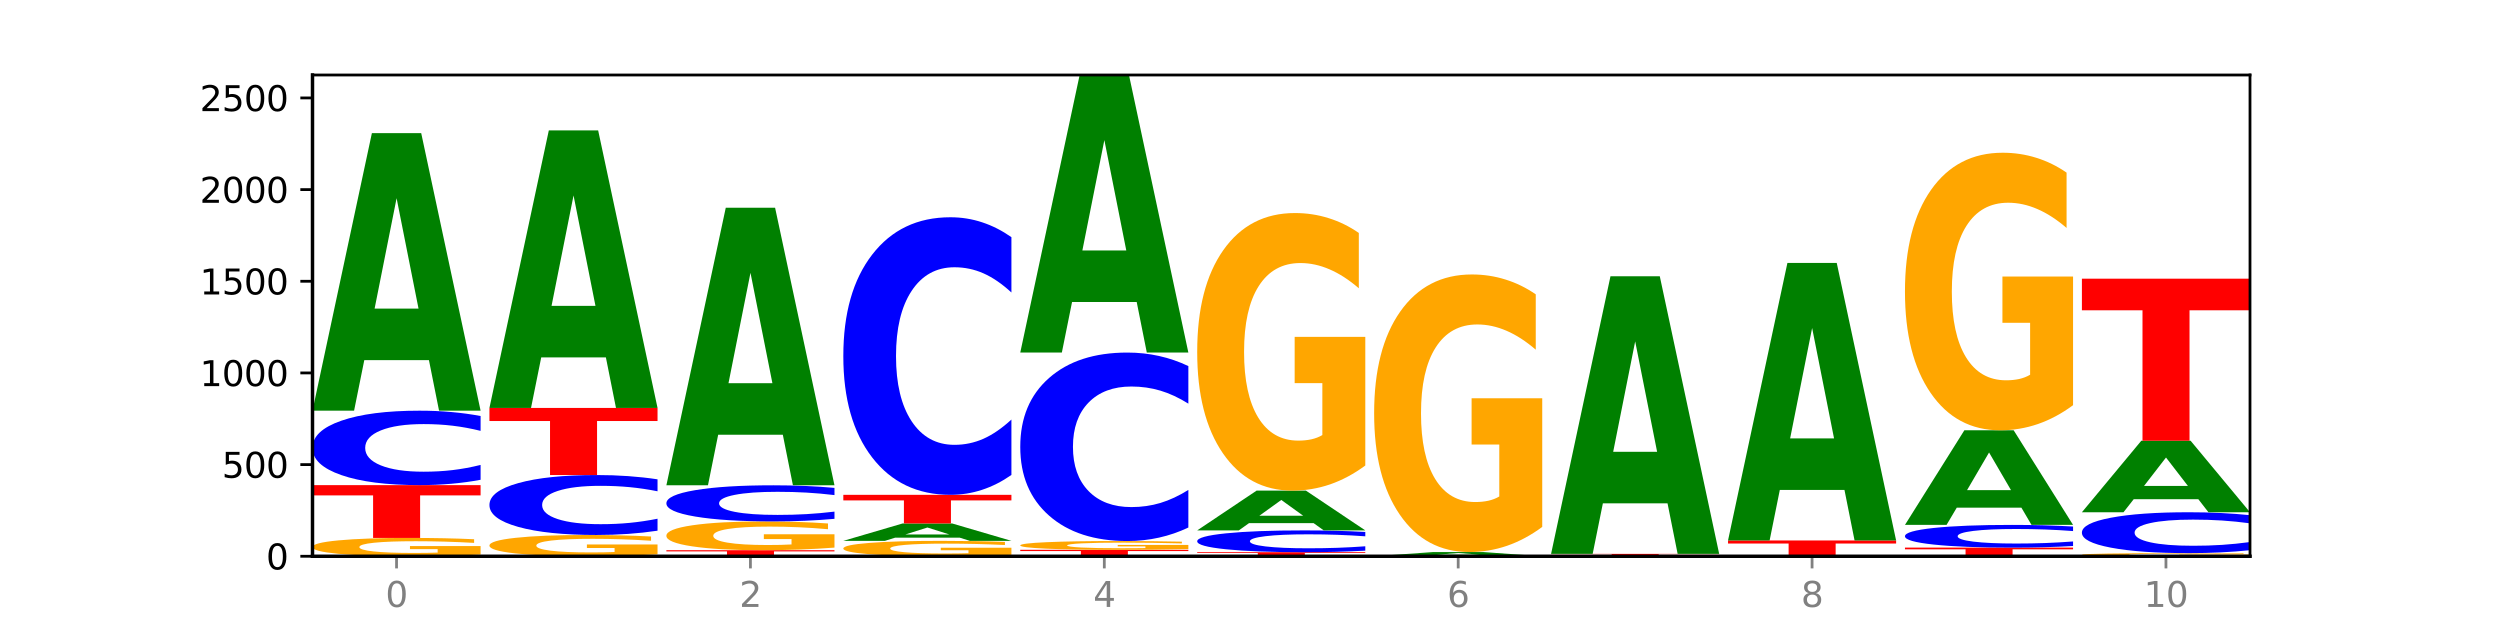 <?xml version="1.0" encoding="utf-8" standalone="no"?>
<!DOCTYPE svg PUBLIC "-//W3C//DTD SVG 1.1//EN"
  "http://www.w3.org/Graphics/SVG/1.1/DTD/svg11.dtd">
<svg xmlns:xlink="http://www.w3.org/1999/xlink" width="720pt" height="180pt" viewBox="0 0 720 180" xmlns="http://www.w3.org/2000/svg" version="1.1">
 <defs>
  <style type="text/css">*{stroke-linejoin: round; stroke-linecap: butt}</style>
 </defs>
 <g id="figure_1">
  <g id="patch_1">
   <path d="M 0 180 
L 720 180 
L 720 0 
L 0 0 
z
" style="fill: #ffffff"/>
  </g>
  <g id="axes_1">
   <g id="patch_2">
    <path d="M 90 160.2 
L 648 160.2 
L 648 21.6 
L 90 21.6 
z
" style="fill: #ffffff"/>
   </g>
   <g id="line2d_1">
    <path d="M 90 160.2 
L 648 160.2 
" clip-path="url(#p561248dfa6)" style="fill: none; stroke: #000000; stroke-width: 0.5; stroke-linecap: square"/>
   </g>
   <g id="patch_3">
    <path d="M 138.411 159.722 
Q 133.529 159.961 128.277 160.081 
Q 123.026 160.2 117.428 160.2 
Q 104.777 160.2 97.389 159.489 
Q 90 158.778 90 157.562 
Q 90 156.331 97.519 155.626 
Q 105.048 154.92 118.144 154.92 
Q 123.189 154.92 127.811 155.016 
Q 132.444 155.111 136.545 155.298 
L 136.545 156.351 
Q 132.313 156.11 128.126 155.991 
Q 123.938 155.871 119.728 155.871 
Q 111.938 155.871 107.717 156.31 
Q 103.497 156.747 103.497 157.562 
Q 103.497 158.369 107.566 158.809 
Q 111.634 159.249 119.12 159.249 
Q 121.16 159.249 122.907 159.224 
Q 124.654 159.198 126.042 159.143 
L 126.042 158.155 
L 118.068 158.155 
L 118.068 157.275 
L 138.411 157.275 
L 138.411 159.722 
z
" clip-path="url(#p561248dfa6)" style="fill: #ffa600"/>
   </g>
   <g id="patch_4">
    <path d="M 90 139.714 
L 138.411 139.714 
L 138.411 142.679 
L 120.994 142.679 
L 120.994 154.92 
L 107.45 154.92 
L 107.45 142.679 
L 90 142.679 
L 90 139.714 
z
" clip-path="url(#p561248dfa6)" style="fill: #ff0000"/>
   </g>
   <g id="patch_5">
    <path d="M 138.411 138.177 
Q 134.361 138.939 129.983 139.324 
Q 125.604 139.714 120.835 139.714 
Q 106.613 139.714 98.306 136.826 
Q 90 133.939 90 129.002 
Q 90 124.047 98.306 121.164 
Q 106.613 118.277 120.835 118.277 
Q 125.604 118.277 129.983 118.666 
Q 134.361 119.052 138.411 119.813 
L 138.411 124.087 
Q 134.325 123.077 130.361 122.608 
Q 126.397 122.138 122.018 122.138 
Q 114.163 122.138 109.662 123.967 
Q 105.173 125.791 105.173 129.002 
Q 105.173 132.199 109.662 134.028 
Q 114.163 135.852 122.018 135.852 
Q 126.397 135.852 130.361 135.383 
Q 134.325 134.909 138.411 133.899 
L 138.411 138.177 
z
" clip-path="url(#p561248dfa6)" style="fill: #0000ff"/>
   </g>
   <g id="patch_6">
    <path d="M 123.534 103.714 
L 104.916 103.714 
L 101.977 118.277 
L 90 118.277 
L 107.104 38.338 
L 121.307 38.338 
L 138.411 118.277 
L 126.444 118.277 
L 123.534 103.714 
z
M 107.886 88.878 
L 120.535 88.878 
L 114.22 57.08 
L 107.886 88.878 
z
" clip-path="url(#p561248dfa6)" style="fill: #008000"/>
   </g>
   <g id="patch_7">
    <path d="M 189.37 159.646 
Q 184.488 159.923 179.236 160.062 
Q 173.985 160.2 168.387 160.2 
Q 155.736 160.2 148.347 159.375 
Q 140.959 158.55 140.959 157.139 
Q 140.959 155.712 148.478 154.894 
Q 156.007 154.075 169.103 154.075 
Q 174.148 154.075 178.77 154.187 
Q 183.403 154.297 187.504 154.514 
L 187.504 155.735 
Q 183.272 155.456 179.084 155.318 
Q 174.896 155.178 170.687 155.178 
Q 162.897 155.178 158.676 155.687 
Q 154.456 156.194 154.456 157.139 
Q 154.456 158.076 158.524 158.587 
Q 162.593 159.097 170.079 159.097 
Q 172.119 159.097 173.866 159.068 
Q 175.613 159.037 177.001 158.974 
L 177.001 157.828 
L 169.027 157.828 
L 169.027 156.807 
L 189.37 156.807 
L 189.37 159.646 
z
" clip-path="url(#p561248dfa6)" style="fill: #ffa600"/>
   </g>
   <g id="patch_8">
    <path d="M 189.37 152.838 
Q 185.32 153.451 180.942 153.761 
Q 176.563 154.075 171.794 154.075 
Q 157.572 154.075 149.265 151.75 
Q 140.959 149.424 140.959 145.448 
Q 140.959 141.457 149.265 139.135 
Q 157.572 136.81 171.794 136.81 
Q 176.563 136.81 180.942 137.123 
Q 185.32 137.434 189.37 138.047 
L 189.37 141.489 
Q 185.284 140.676 181.32 140.298 
Q 177.356 139.92 172.977 139.92 
Q 165.122 139.92 160.621 141.393 
Q 156.132 142.862 156.132 145.448 
Q 156.132 148.023 160.621 149.496 
Q 165.122 150.965 172.977 150.965 
Q 177.356 150.965 181.32 150.587 
Q 185.284 150.206 189.37 149.392 
L 189.37 152.838 
z
" clip-path="url(#p561248dfa6)" style="fill: #0000ff"/>
   </g>
   <g id="patch_9">
    <path d="M 140.959 117.485 
L 189.37 117.485 
L 189.37 121.254 
L 171.953 121.254 
L 171.953 136.81 
L 158.409 136.81 
L 158.409 121.254 
L 140.959 121.254 
L 140.959 117.485 
z
" clip-path="url(#p561248dfa6)" style="fill: #ff0000"/>
   </g>
   <g id="patch_10">
    <path d="M 174.493 102.922 
L 155.875 102.922 
L 152.935 117.485 
L 140.959 117.485 
L 158.063 37.546 
L 172.266 37.546 
L 189.37 117.485 
L 177.403 117.485 
L 174.493 102.922 
z
M 158.845 88.086 
L 171.494 88.086 
L 165.179 56.288 
L 158.845 88.086 
z
" clip-path="url(#p561248dfa6)" style="fill: #008000"/>
   </g>
   <g id="patch_11">
    <path d="M 191.918 158.458 
L 240.329 158.458 
L 240.329 158.797 
L 222.912 158.797 
L 222.912 160.2 
L 209.368 160.2 
L 209.368 158.797 
L 191.918 158.797 
L 191.918 158.458 
z
" clip-path="url(#p561248dfa6)" style="fill: #ff0000"/>
   </g>
   <g id="patch_12">
    <path d="M 240.329 157.708 
Q 235.446 158.083 230.195 158.271 
Q 224.944 158.458 219.346 158.458 
Q 206.695 158.458 199.306 157.341 
Q 191.918 156.225 191.918 154.315 
Q 191.918 152.384 199.437 151.276 
Q 206.966 150.168 220.062 150.168 
Q 225.107 150.168 229.729 150.319 
Q 234.361 150.468 238.463 150.762 
L 238.463 152.415 
Q 234.231 152.036 230.043 151.85 
Q 225.855 151.661 221.646 151.661 
Q 213.856 151.661 209.635 152.35 
Q 205.415 153.036 205.415 154.315 
Q 205.415 155.583 209.483 156.274 
Q 213.552 156.964 221.038 156.964 
Q 223.078 156.964 224.825 156.925 
Q 226.571 156.884 227.96 156.798 
L 227.96 155.247 
L 219.986 155.247 
L 219.986 153.865 
L 240.329 153.865 
L 240.329 157.708 
z
" clip-path="url(#p561248dfa6)" style="fill: #ffa600"/>
   </g>
   <g id="patch_13">
    <path d="M 240.329 149.422 
Q 236.279 149.792 231.9 149.979 
Q 227.522 150.168 222.753 150.168 
Q 208.53 150.168 200.224 148.767 
Q 191.918 147.366 191.918 144.97 
Q 191.918 142.566 200.224 141.167 
Q 208.53 139.766 222.753 139.766 
Q 227.522 139.766 231.9 139.955 
Q 236.279 140.142 240.329 140.512 
L 240.329 142.585 
Q 236.243 142.096 232.279 141.868 
Q 228.314 141.64 223.936 141.64 
Q 216.081 141.64 211.58 142.527 
Q 207.091 143.413 207.091 144.97 
Q 207.091 146.522 211.58 147.409 
Q 216.081 148.294 223.936 148.294 
Q 228.314 148.294 232.279 148.067 
Q 236.243 147.837 240.329 147.347 
L 240.329 149.422 
z
" clip-path="url(#p561248dfa6)" style="fill: #0000ff"/>
   </g>
   <g id="patch_14">
    <path d="M 225.452 125.204 
L 206.834 125.204 
L 203.894 139.766 
L 191.918 139.766 
L 209.021 59.827 
L 223.225 59.827 
L 240.329 139.766 
L 228.362 139.766 
L 225.452 125.204 
z
M 209.803 110.367 
L 222.453 110.367 
L 216.138 78.57 
L 209.803 110.367 
z
" clip-path="url(#p561248dfa6)" style="fill: #008000"/>
   </g>
   <g id="patch_15">
    <path d="M 291.288 159.799 
Q 286.405 159.999 281.154 160.1 
Q 275.903 160.2 270.305 160.2 
Q 257.654 160.2 250.265 159.603 
Q 242.877 159.005 242.877 157.984 
Q 242.877 156.95 250.395 156.358 
Q 257.925 155.765 271.021 155.765 
Q 276.066 155.765 280.688 155.845 
Q 285.32 155.925 289.422 156.083 
L 289.422 156.967 
Q 285.19 156.764 281.002 156.664 
Q 276.814 156.564 272.605 156.564 
Q 264.815 156.564 260.594 156.932 
Q 256.374 157.299 256.374 157.984 
Q 256.374 158.662 260.442 159.032 
Q 264.511 159.401 271.997 159.401 
Q 274.037 159.401 275.784 159.38 
Q 277.53 159.358 278.919 159.312 
L 278.919 158.482 
L 270.945 158.482 
L 270.945 157.743 
L 291.288 157.743 
L 291.288 159.799 
z
" clip-path="url(#p561248dfa6)" style="fill: #ffa600"/>
   </g>
   <g id="patch_16">
    <path d="M 276.411 154.851 
L 257.793 154.851 
L 254.853 155.765 
L 242.877 155.765 
L 259.98 150.749 
L 274.184 150.749 
L 291.288 155.765 
L 279.321 155.765 
L 276.411 154.851 
z
M 260.762 153.92 
L 273.412 153.92 
L 267.097 151.925 
L 260.762 153.92 
z
" clip-path="url(#p561248dfa6)" style="fill: #008000"/>
   </g>
   <g id="patch_17">
    <path d="M 242.877 142.512 
L 291.288 142.512 
L 291.288 144.118 
L 273.871 144.118 
L 273.871 150.749 
L 260.327 150.749 
L 260.327 144.118 
L 242.877 144.118 
L 242.877 142.512 
z
" clip-path="url(#p561248dfa6)" style="fill: #ff0000"/>
   </g>
   <g id="patch_18">
    <path d="M 291.288 136.782 
Q 287.238 139.622 282.859 141.059 
Q 278.481 142.512 273.711 142.512 
Q 259.489 142.512 251.183 131.746 
Q 242.877 120.979 242.877 102.567 
Q 242.877 84.089 251.183 73.339 
Q 259.489 62.573 273.711 62.573 
Q 278.481 62.573 282.859 64.026 
Q 287.238 65.463 291.288 68.303 
L 291.288 84.238 
Q 287.202 80.473 283.237 78.722 
Q 279.273 76.972 274.895 76.972 
Q 267.04 76.972 262.539 83.792 
Q 258.05 90.595 258.05 102.567 
Q 258.05 114.49 262.539 121.309 
Q 267.04 128.113 274.895 128.113 
Q 279.273 128.113 283.237 126.362 
Q 287.202 124.595 291.288 120.83 
L 291.288 136.782 
z
" clip-path="url(#p561248dfa6)" style="fill: #0000ff"/>
   </g>
   <g id="patch_19">
    <path d="M 293.836 158.352 
L 342.247 158.352 
L 342.247 158.712 
L 324.83 158.712 
L 324.83 160.2 
L 311.286 160.2 
L 311.286 158.712 
L 293.836 158.712 
L 293.836 158.352 
z
" clip-path="url(#p561248dfa6)" style="fill: #ff0000"/>
   </g>
   <g id="patch_20">
    <path d="M 342.247 158.123 
Q 337.364 158.237 332.113 158.295 
Q 326.862 158.352 321.263 158.352 
Q 308.613 158.352 301.224 158.011 
Q 293.836 157.669 293.836 157.086 
Q 293.836 156.495 301.354 156.156 
Q 308.884 155.818 321.98 155.818 
Q 327.025 155.818 331.647 155.864 
Q 336.279 155.909 340.38 155.999 
L 340.38 156.504 
Q 336.149 156.389 331.961 156.332 
Q 327.773 156.274 323.564 156.274 
Q 315.774 156.274 311.553 156.485 
Q 307.333 156.695 307.333 157.086 
Q 307.333 157.473 311.401 157.685 
Q 315.47 157.895 322.956 157.895 
Q 324.996 157.895 326.742 157.883 
Q 328.489 157.871 329.878 157.845 
L 329.878 157.37 
L 321.904 157.37 
L 321.904 156.948 
L 342.247 156.948 
L 342.247 158.123 
z
" clip-path="url(#p561248dfa6)" style="fill: #ffa600"/>
   </g>
   <g id="patch_21">
    <path d="M 342.247 151.927 
Q 338.197 153.855 333.818 154.831 
Q 329.439 155.818 324.67 155.818 
Q 310.448 155.818 302.142 148.507 
Q 293.836 141.197 293.836 128.695 
Q 293.836 116.149 302.142 108.85 
Q 310.448 101.539 324.67 101.539 
Q 329.439 101.539 333.818 102.526 
Q 338.197 103.501 342.247 105.43 
L 342.247 116.25 
Q 338.16 113.693 334.196 112.505 
Q 330.232 111.316 325.853 111.316 
Q 317.998 111.316 313.498 115.947 
Q 309.009 120.566 309.009 128.695 
Q 309.009 136.79 313.498 141.421 
Q 317.998 146.041 325.853 146.041 
Q 330.232 146.041 334.196 144.852 
Q 338.16 143.652 342.247 141.096 
L 342.247 151.927 
z
" clip-path="url(#p561248dfa6)" style="fill: #0000ff"/>
   </g>
   <g id="patch_22">
    <path d="M 327.37 86.977 
L 308.752 86.977 
L 305.812 101.539 
L 293.836 101.539 
L 310.939 21.6 
L 325.143 21.6 
L 342.247 101.539 
L 330.28 101.539 
L 327.37 86.977 
z
M 311.721 72.14 
L 324.371 72.14 
L 318.056 40.343 
L 311.721 72.14 
z
" clip-path="url(#p561248dfa6)" style="fill: #008000"/>
   </g>
   <g id="patch_23">
    <path d="M 344.795 159.038 
L 393.205 159.038 
L 393.205 159.265 
L 375.789 159.265 
L 375.789 160.2 
L 362.245 160.2 
L 362.245 159.265 
L 344.795 159.265 
L 344.795 159.038 
z
" clip-path="url(#p561248dfa6)" style="fill: #ff0000"/>
   </g>
   <g id="patch_24">
    <path d="M 393.205 158.588 
Q 389.156 158.811 384.777 158.924 
Q 380.398 159.038 375.629 159.038 
Q 361.407 159.038 353.101 158.192 
Q 344.795 157.346 344.795 155.899 
Q 344.795 154.446 353.101 153.601 
Q 361.407 152.755 375.629 152.755 
Q 380.398 152.755 384.777 152.869 
Q 389.156 152.982 393.205 153.206 
L 393.205 154.458 
Q 389.119 154.162 385.155 154.025 
Q 381.191 153.887 376.812 153.887 
Q 368.957 153.887 364.457 154.423 
Q 359.968 154.958 359.968 155.899 
Q 359.968 156.836 364.457 157.372 
Q 368.957 157.907 376.812 157.907 
Q 381.191 157.907 385.155 157.769 
Q 389.119 157.63 393.205 157.334 
L 393.205 158.588 
z
" clip-path="url(#p561248dfa6)" style="fill: #0000ff"/>
   </g>
   <g id="patch_25">
    <path d="M 378.329 150.668 
L 359.711 150.668 
L 356.771 152.755 
L 344.795 152.755 
L 361.898 141.298 
L 376.102 141.298 
L 393.205 152.755 
L 381.239 152.755 
L 378.329 150.668 
z
M 362.68 148.541 
L 375.33 148.541 
L 369.015 143.984 
L 362.68 148.541 
z
" clip-path="url(#p561248dfa6)" style="fill: #008000"/>
   </g>
   <g id="patch_26">
    <path d="M 393.205 134.065 
Q 388.323 137.681 383.072 139.498 
Q 377.821 141.298 372.222 141.298 
Q 359.572 141.298 352.183 130.531 
Q 344.795 119.765 344.795 101.353 
Q 344.795 82.726 352.313 72.042 
Q 359.843 61.358 372.938 61.358 
Q 377.983 61.358 382.605 62.812 
Q 387.238 64.248 391.339 67.088 
L 391.339 83.023 
Q 387.108 79.374 382.92 77.574 
Q 378.732 75.758 374.522 75.758 
Q 366.732 75.758 362.512 82.396 
Q 358.291 89.018 358.291 101.353 
Q 358.291 113.572 362.36 120.244 
Q 366.429 126.898 373.915 126.898 
Q 375.955 126.898 377.701 126.519 
Q 379.448 126.122 380.837 125.297 
L 380.837 110.336 
L 372.862 110.336 
L 372.862 97.01 
L 393.205 97.01 
L 393.205 134.065 
z
" clip-path="url(#p561248dfa6)" style="fill: #ffa600"/>
   </g>
   <g id="patch_27">
    <path d="M 429.288 159.979 
L 410.67 159.979 
L 407.73 160.2 
L 395.753 160.2 
L 412.857 158.986 
L 427.061 158.986 
L 444.164 160.2 
L 432.198 160.2 
L 429.288 159.979 
z
M 413.639 159.753 
L 426.289 159.753 
L 419.974 159.27 
L 413.639 159.753 
z
" clip-path="url(#p561248dfa6)" style="fill: #008000"/>
   </g>
   <g id="patch_28">
    <path d="M 444.164 151.753 
Q 439.282 155.369 434.031 157.186 
Q 428.78 158.986 423.181 158.986 
Q 410.531 158.986 403.142 148.219 
Q 395.753 137.453 395.753 119.041 
Q 395.753 100.414 403.272 89.73 
Q 410.802 79.046 423.897 79.046 
Q 428.942 79.046 433.564 80.5 
Q 438.197 81.936 442.298 84.776 
L 442.298 100.711 
Q 438.067 97.062 433.879 95.262 
Q 429.691 93.446 425.481 93.446 
Q 417.691 93.446 413.471 100.084 
Q 409.25 106.706 409.25 119.041 
Q 409.25 131.26 413.319 137.932 
Q 417.388 144.586 424.874 144.586 
Q 426.914 144.586 428.66 144.207 
Q 430.407 143.81 431.796 142.985 
L 431.796 128.024 
L 423.821 128.024 
L 423.821 114.698 
L 444.164 114.698 
L 444.164 151.753 
z
" clip-path="url(#p561248dfa6)" style="fill: #ffa600"/>
   </g>
   <g id="patch_29">
    <path d="M 495.123 160.181 
Q 490.241 160.19 484.99 160.195 
Q 479.739 160.2 474.14 160.2 
Q 461.489 160.2 454.101 160.172 
Q 446.712 160.143 446.712 160.094 
Q 446.712 160.045 454.231 160.017 
Q 461.761 159.989 474.856 159.989 
Q 479.901 159.989 484.523 159.993 
Q 489.156 159.996 493.257 160.004 
L 493.257 160.046 
Q 489.026 160.036 484.838 160.032 
Q 480.65 160.027 476.44 160.027 
Q 468.65 160.027 464.43 160.044 
Q 460.209 160.062 460.209 160.094 
Q 460.209 160.127 464.278 160.144 
Q 468.346 160.162 475.833 160.162 
Q 477.872 160.162 479.619 160.161 
Q 481.366 160.16 482.755 160.158 
L 482.755 160.118 
L 474.78 160.118 
L 474.78 160.083 
L 495.123 160.083 
L 495.123 160.181 
z
" clip-path="url(#p561248dfa6)" style="fill: #ffa600"/>
   </g>
   <g id="patch_30">
    <path d="M 446.712 159.514 
L 495.123 159.514 
L 495.123 159.606 
L 477.707 159.606 
L 477.707 159.989 
L 464.163 159.989 
L 464.163 159.606 
L 446.712 159.606 
L 446.712 159.514 
z
" clip-path="url(#p561248dfa6)" style="fill: #ff0000"/>
   </g>
   <g id="patch_31">
    <path d="M 480.247 144.951 
L 461.629 144.951 
L 458.689 159.514 
L 446.712 159.514 
L 463.816 79.574 
L 478.02 79.574 
L 495.123 159.514 
L 483.157 159.514 
L 480.247 144.951 
z
M 464.598 130.115 
L 477.248 130.115 
L 470.933 98.317 
L 464.598 130.115 
z
" clip-path="url(#p561248dfa6)" style="fill: #008000"/>
   </g>
   <g id="patch_32">
    <path d="M 497.671 155.659 
L 546.082 155.659 
L 546.082 156.545 
L 528.666 156.545 
L 528.666 160.2 
L 515.122 160.2 
L 515.122 156.545 
L 497.671 156.545 
L 497.671 155.659 
z
" clip-path="url(#p561248dfa6)" style="fill: #ff0000"/>
   </g>
   <g id="patch_33">
    <path d="M 531.206 141.097 
L 512.587 141.097 
L 509.648 155.659 
L 497.671 155.659 
L 514.775 75.72 
L 528.979 75.72 
L 546.082 155.659 
L 534.116 155.659 
L 531.206 141.097 
z
M 515.557 126.26 
L 528.206 126.26 
L 521.892 94.463 
L 515.557 126.26 
z
" clip-path="url(#p561248dfa6)" style="fill: #008000"/>
   </g>
   <g id="patch_34">
    <path d="M 548.63 157.718 
L 597.041 157.718 
L 597.041 158.202 
L 579.624 158.202 
L 579.624 160.2 
L 566.081 160.2 
L 566.081 158.202 
L 548.63 158.202 
L 548.63 157.718 
z
" clip-path="url(#p561248dfa6)" style="fill: #ff0000"/>
   </g>
   <g id="patch_35">
    <path d="M 597.041 157.249 
Q 592.992 157.482 588.613 157.599 
Q 584.234 157.718 579.465 157.718 
Q 565.243 157.718 556.936 156.837 
Q 548.63 155.955 548.63 154.447 
Q 548.63 152.933 556.936 152.053 
Q 565.243 151.171 579.465 151.171 
Q 584.234 151.171 588.613 151.29 
Q 592.992 151.408 597.041 151.64 
L 597.041 152.946 
Q 592.955 152.637 588.991 152.494 
Q 585.027 152.351 580.648 152.351 
Q 572.793 152.351 568.292 152.909 
Q 563.804 153.466 563.804 154.447 
Q 563.804 155.423 568.292 155.982 
Q 572.793 156.539 580.648 156.539 
Q 585.027 156.539 588.991 156.396 
Q 592.955 156.251 597.041 155.943 
L 597.041 157.249 
z
" clip-path="url(#p561248dfa6)" style="fill: #0000ff"/>
   </g>
   <g id="patch_36">
    <path d="M 582.164 146.208 
L 563.546 146.208 
L 560.607 151.171 
L 548.63 151.171 
L 565.734 123.926 
L 579.937 123.926 
L 597.041 151.171 
L 585.074 151.171 
L 582.164 146.208 
z
M 566.516 141.151 
L 579.165 141.151 
L 572.85 130.314 
L 566.516 141.151 
z
" clip-path="url(#p561248dfa6)" style="fill: #008000"/>
   </g>
   <g id="patch_37">
    <path d="M 597.041 116.694 
Q 592.159 120.31 586.908 122.126 
Q 581.656 123.926 576.058 123.926 
Q 563.407 123.926 556.019 113.16 
Q 548.63 102.394 548.63 83.982 
Q 548.63 65.355 556.149 54.671 
Q 563.679 43.987 576.774 43.987 
Q 581.819 43.987 586.441 45.44 
Q 591.074 46.877 595.175 49.717 
L 595.175 65.652 
Q 590.944 62.003 586.756 60.203 
Q 582.568 58.386 578.358 58.386 
Q 570.568 58.386 566.348 65.025 
Q 562.127 71.646 562.127 83.982 
Q 562.127 96.201 566.196 102.872 
Q 570.264 109.527 577.75 109.527 
Q 579.79 109.527 581.537 109.147 
Q 583.284 108.751 584.673 107.925 
L 584.673 92.965 
L 576.698 92.965 
L 576.698 79.639 
L 597.041 79.639 
L 597.041 116.694 
z
" clip-path="url(#p561248dfa6)" style="fill: #ffa600"/>
   </g>
   <g id="patch_38">
    <path d="M 648 160.119 
Q 643.118 160.159 637.866 160.18 
Q 632.615 160.2 627.017 160.2 
Q 614.366 160.2 606.978 160.079 
Q 599.589 159.958 599.589 159.751 
Q 599.589 159.542 607.108 159.422 
Q 614.637 159.302 627.733 159.302 
Q 632.778 159.302 637.4 159.319 
Q 642.033 159.335 646.134 159.367 
L 646.134 159.546 
Q 641.903 159.505 637.715 159.484 
Q 633.527 159.464 629.317 159.464 
Q 621.527 159.464 617.306 159.539 
Q 613.086 159.613 613.086 159.751 
Q 613.086 159.889 617.155 159.964 
Q 621.223 160.038 628.709 160.038 
Q 630.749 160.038 632.496 160.034 
Q 634.243 160.03 635.631 160.02 
L 635.631 159.852 
L 627.657 159.852 
L 627.657 159.703 
L 648 159.703 
L 648 160.119 
z
" clip-path="url(#p561248dfa6)" style="fill: #ffa600"/>
   </g>
   <g id="patch_39">
    <path d="M 648 158.458 
Q 643.951 158.877 639.572 159.088 
Q 635.193 159.302 630.424 159.302 
Q 616.202 159.302 607.895 157.717 
Q 599.589 156.131 599.589 153.419 
Q 599.589 150.697 607.895 149.114 
Q 616.202 147.528 630.424 147.528 
Q 635.193 147.528 639.572 147.742 
Q 643.951 147.954 648 148.372 
L 648 150.719 
Q 643.914 150.165 639.95 149.907 
Q 635.986 149.649 631.607 149.649 
Q 623.752 149.649 619.251 150.653 
Q 614.762 151.655 614.762 153.419 
Q 614.762 155.175 619.251 156.179 
Q 623.752 157.181 631.607 157.181 
Q 635.986 157.181 639.95 156.924 
Q 643.914 156.663 648 156.109 
L 648 158.458 
z
" clip-path="url(#p561248dfa6)" style="fill: #0000ff"/>
   </g>
   <g id="patch_40">
    <path d="M 633.123 143.777 
L 614.505 143.777 
L 611.566 147.528 
L 599.589 147.528 
L 616.693 126.936 
L 630.896 126.936 
L 648 147.528 
L 636.033 147.528 
L 633.123 143.777 
z
M 617.475 139.955 
L 630.124 139.955 
L 623.809 131.764 
L 617.475 139.955 
z
" clip-path="url(#p561248dfa6)" style="fill: #008000"/>
   </g>
   <g id="patch_41">
    <path d="M 599.589 80.261 
L 648 80.261 
L 648 89.364 
L 630.583 89.364 
L 630.583 126.936 
L 617.04 126.936 
L 617.04 89.364 
L 599.589 89.364 
L 599.589 80.261 
z
" clip-path="url(#p561248dfa6)" style="fill: #ff0000"/>
   </g>
   <g id="matplotlib.axis_1">
    <g id="xtick_1">
     <g id="line2d_2">
      <defs>
       <path id="me5d475dbb2" d="M 0 0 
L 0 3.5 
" style="stroke: #808080; stroke-width: 0.8"/>
      </defs>
      <g>
       <use xlink:href="#me5d475dbb2" x="114.205" y="160.2" style="fill: #808080; stroke: #808080; stroke-width: 0.8"/>
      </g>
     </g>
     <g id="text_1">
      <!-- 0 -->
      <g style="fill: #808080" transform="translate(111.024 174.798) scale(0.1 -0.1)">
       <defs>
        <path id="DejaVuSans-30" d="M 2034 4250 
Q 1547 4250 1301 3770 
Q 1056 3291 1056 2328 
Q 1056 1369 1301 889 
Q 1547 409 2034 409 
Q 2525 409 2770 889 
Q 3016 1369 3016 2328 
Q 3016 3291 2770 3770 
Q 2525 4250 2034 4250 
z
M 2034 4750 
Q 2819 4750 3233 4129 
Q 3647 3509 3647 2328 
Q 3647 1150 3233 529 
Q 2819 -91 2034 -91 
Q 1250 -91 836 529 
Q 422 1150 422 2328 
Q 422 3509 836 4129 
Q 1250 4750 2034 4750 
z
" transform="scale(0.016)"/>
       </defs>
       <use xlink:href="#DejaVuSans-30"/>
      </g>
     </g>
    </g>
    <g id="xtick_2">
     <g id="line2d_3">
      <g>
       <use xlink:href="#me5d475dbb2" x="216.123" y="160.2" style="fill: #808080; stroke: #808080; stroke-width: 0.8"/>
      </g>
     </g>
     <g id="text_2">
      <!-- 2 -->
      <g style="fill: #808080" transform="translate(212.942 174.798) scale(0.1 -0.1)">
       <defs>
        <path id="DejaVuSans-32" d="M 1228 531 
L 3431 531 
L 3431 0 
L 469 0 
L 469 531 
Q 828 903 1448 1529 
Q 2069 2156 2228 2338 
Q 2531 2678 2651 2914 
Q 2772 3150 2772 3378 
Q 2772 3750 2511 3984 
Q 2250 4219 1831 4219 
Q 1534 4219 1204 4116 
Q 875 4013 500 3803 
L 500 4441 
Q 881 4594 1212 4672 
Q 1544 4750 1819 4750 
Q 2544 4750 2975 4387 
Q 3406 4025 3406 3419 
Q 3406 3131 3298 2873 
Q 3191 2616 2906 2266 
Q 2828 2175 2409 1742 
Q 1991 1309 1228 531 
z
" transform="scale(0.016)"/>
       </defs>
       <use xlink:href="#DejaVuSans-32"/>
      </g>
     </g>
    </g>
    <g id="xtick_3">
     <g id="line2d_4">
      <g>
       <use xlink:href="#me5d475dbb2" x="318.041" y="160.2" style="fill: #808080; stroke: #808080; stroke-width: 0.8"/>
      </g>
     </g>
     <g id="text_3">
      <!-- 4 -->
      <g style="fill: #808080" transform="translate(314.86 174.798) scale(0.1 -0.1)">
       <defs>
        <path id="DejaVuSans-34" d="M 2419 4116 
L 825 1625 
L 2419 1625 
L 2419 4116 
z
M 2253 4666 
L 3047 4666 
L 3047 1625 
L 3713 1625 
L 3713 1100 
L 3047 1100 
L 3047 0 
L 2419 0 
L 2419 1100 
L 313 1100 
L 313 1709 
L 2253 4666 
z
" transform="scale(0.016)"/>
       </defs>
       <use xlink:href="#DejaVuSans-34"/>
      </g>
     </g>
    </g>
    <g id="xtick_4">
     <g id="line2d_5">
      <g>
       <use xlink:href="#me5d475dbb2" x="419.959" y="160.2" style="fill: #808080; stroke: #808080; stroke-width: 0.8"/>
      </g>
     </g>
     <g id="text_4">
      <!-- 6 -->
      <g style="fill: #808080" transform="translate(416.778 174.798) scale(0.1 -0.1)">
       <defs>
        <path id="DejaVuSans-36" d="M 2113 2584 
Q 1688 2584 1439 2293 
Q 1191 2003 1191 1497 
Q 1191 994 1439 701 
Q 1688 409 2113 409 
Q 2538 409 2786 701 
Q 3034 994 3034 1497 
Q 3034 2003 2786 2293 
Q 2538 2584 2113 2584 
z
M 3366 4563 
L 3366 3988 
Q 3128 4100 2886 4159 
Q 2644 4219 2406 4219 
Q 1781 4219 1451 3797 
Q 1122 3375 1075 2522 
Q 1259 2794 1537 2939 
Q 1816 3084 2150 3084 
Q 2853 3084 3261 2657 
Q 3669 2231 3669 1497 
Q 3669 778 3244 343 
Q 2819 -91 2113 -91 
Q 1303 -91 875 529 
Q 447 1150 447 2328 
Q 447 3434 972 4092 
Q 1497 4750 2381 4750 
Q 2619 4750 2861 4703 
Q 3103 4656 3366 4563 
z
" transform="scale(0.016)"/>
       </defs>
       <use xlink:href="#DejaVuSans-36"/>
      </g>
     </g>
    </g>
    <g id="xtick_5">
     <g id="line2d_6">
      <g>
       <use xlink:href="#me5d475dbb2" x="521.877" y="160.2" style="fill: #808080; stroke: #808080; stroke-width: 0.8"/>
      </g>
     </g>
     <g id="text_5">
      <!-- 8 -->
      <g style="fill: #808080" transform="translate(518.695 174.798) scale(0.1 -0.1)">
       <defs>
        <path id="DejaVuSans-38" d="M 2034 2216 
Q 1584 2216 1326 1975 
Q 1069 1734 1069 1313 
Q 1069 891 1326 650 
Q 1584 409 2034 409 
Q 2484 409 2743 651 
Q 3003 894 3003 1313 
Q 3003 1734 2745 1975 
Q 2488 2216 2034 2216 
z
M 1403 2484 
Q 997 2584 770 2862 
Q 544 3141 544 3541 
Q 544 4100 942 4425 
Q 1341 4750 2034 4750 
Q 2731 4750 3128 4425 
Q 3525 4100 3525 3541 
Q 3525 3141 3298 2862 
Q 3072 2584 2669 2484 
Q 3125 2378 3379 2068 
Q 3634 1759 3634 1313 
Q 3634 634 3220 271 
Q 2806 -91 2034 -91 
Q 1263 -91 848 271 
Q 434 634 434 1313 
Q 434 1759 690 2068 
Q 947 2378 1403 2484 
z
M 1172 3481 
Q 1172 3119 1398 2916 
Q 1625 2713 2034 2713 
Q 2441 2713 2670 2916 
Q 2900 3119 2900 3481 
Q 2900 3844 2670 4047 
Q 2441 4250 2034 4250 
Q 1625 4250 1398 4047 
Q 1172 3844 1172 3481 
z
" transform="scale(0.016)"/>
       </defs>
       <use xlink:href="#DejaVuSans-38"/>
      </g>
     </g>
    </g>
    <g id="xtick_6">
     <g id="line2d_7">
      <g>
       <use xlink:href="#me5d475dbb2" x="623.795" y="160.2" style="fill: #808080; stroke: #808080; stroke-width: 0.8"/>
      </g>
     </g>
     <g id="text_6">
      <!-- 10 -->
      <g style="fill: #808080" transform="translate(617.432 174.798) scale(0.1 -0.1)">
       <defs>
        <path id="DejaVuSans-31" d="M 794 531 
L 1825 531 
L 1825 4091 
L 703 3866 
L 703 4441 
L 1819 4666 
L 2450 4666 
L 2450 531 
L 3481 531 
L 3481 0 
L 794 0 
L 794 531 
z
" transform="scale(0.016)"/>
       </defs>
       <use xlink:href="#DejaVuSans-31"/>
       <use xlink:href="#DejaVuSans-30" x="63.623"/>
      </g>
     </g>
    </g>
   </g>
   <g id="matplotlib.axis_2">
    <g id="ytick_1">
     <g id="line2d_8">
      <defs>
       <path id="ma9814b6fab" d="M 0 0 
L -3.5 0 
" style="stroke: #000000; stroke-width: 0.8"/>
      </defs>
      <g>
       <use xlink:href="#ma9814b6fab" x="90" y="160.2" style="stroke: #000000; stroke-width: 0.8"/>
      </g>
     </g>
     <g id="text_7">
      <!-- 0 -->
      <g transform="translate(76.638 163.999) scale(0.1 -0.1)">
       <use xlink:href="#DejaVuSans-30"/>
      </g>
     </g>
    </g>
    <g id="ytick_2">
     <g id="line2d_9">
      <g>
       <use xlink:href="#ma9814b6fab" x="90" y="133.8" style="stroke: #000000; stroke-width: 0.8"/>
      </g>
     </g>
     <g id="text_8">
      <!-- 500 -->
      <g transform="translate(63.913 137.599) scale(0.1 -0.1)">
       <defs>
        <path id="DejaVuSans-35" d="M 691 4666 
L 3169 4666 
L 3169 4134 
L 1269 4134 
L 1269 2991 
Q 1406 3038 1543 3061 
Q 1681 3084 1819 3084 
Q 2600 3084 3056 2656 
Q 3513 2228 3513 1497 
Q 3513 744 3044 326 
Q 2575 -91 1722 -91 
Q 1428 -91 1123 -41 
Q 819 9 494 109 
L 494 744 
Q 775 591 1075 516 
Q 1375 441 1709 441 
Q 2250 441 2565 725 
Q 2881 1009 2881 1497 
Q 2881 1984 2565 2268 
Q 2250 2553 1709 2553 
Q 1456 2553 1204 2497 
Q 953 2441 691 2322 
L 691 4666 
z
" transform="scale(0.016)"/>
       </defs>
       <use xlink:href="#DejaVuSans-35"/>
       <use xlink:href="#DejaVuSans-30" x="63.623"/>
       <use xlink:href="#DejaVuSans-30" x="127.246"/>
      </g>
     </g>
    </g>
    <g id="ytick_3">
     <g id="line2d_10">
      <g>
       <use xlink:href="#ma9814b6fab" x="90" y="107.4" style="stroke: #000000; stroke-width: 0.8"/>
      </g>
     </g>
     <g id="text_9">
      <!-- 1000 -->
      <g transform="translate(57.55 111.199) scale(0.1 -0.1)">
       <use xlink:href="#DejaVuSans-31"/>
       <use xlink:href="#DejaVuSans-30" x="63.623"/>
       <use xlink:href="#DejaVuSans-30" x="127.246"/>
       <use xlink:href="#DejaVuSans-30" x="190.869"/>
      </g>
     </g>
    </g>
    <g id="ytick_4">
     <g id="line2d_11">
      <g>
       <use xlink:href="#ma9814b6fab" x="90" y="81" style="stroke: #000000; stroke-width: 0.8"/>
      </g>
     </g>
     <g id="text_10">
      <!-- 1500 -->
      <g transform="translate(57.55 84.799) scale(0.1 -0.1)">
       <use xlink:href="#DejaVuSans-31"/>
       <use xlink:href="#DejaVuSans-35" x="63.623"/>
       <use xlink:href="#DejaVuSans-30" x="127.246"/>
       <use xlink:href="#DejaVuSans-30" x="190.869"/>
      </g>
     </g>
    </g>
    <g id="ytick_5">
     <g id="line2d_12">
      <g>
       <use xlink:href="#ma9814b6fab" x="90" y="54.6" style="stroke: #000000; stroke-width: 0.8"/>
      </g>
     </g>
     <g id="text_11">
      <!-- 2000 -->
      <g transform="translate(57.55 58.399) scale(0.1 -0.1)">
       <use xlink:href="#DejaVuSans-32"/>
       <use xlink:href="#DejaVuSans-30" x="63.623"/>
       <use xlink:href="#DejaVuSans-30" x="127.246"/>
       <use xlink:href="#DejaVuSans-30" x="190.869"/>
      </g>
     </g>
    </g>
    <g id="ytick_6">
     <g id="line2d_13">
      <g>
       <use xlink:href="#ma9814b6fab" x="90" y="28.2" style="stroke: #000000; stroke-width: 0.8"/>
      </g>
     </g>
     <g id="text_12">
      <!-- 2500 -->
      <g transform="translate(57.55 31.999) scale(0.1 -0.1)">
       <use xlink:href="#DejaVuSans-32"/>
       <use xlink:href="#DejaVuSans-35" x="63.623"/>
       <use xlink:href="#DejaVuSans-30" x="127.246"/>
       <use xlink:href="#DejaVuSans-30" x="190.869"/>
      </g>
     </g>
    </g>
   </g>
   <g id="patch_42">
    <path d="M 90 160.2 
L 90 21.6 
" style="fill: none; stroke: #000000; stroke-linejoin: miter; stroke-linecap: square"/>
   </g>
   <g id="patch_43">
    <path d="M 648 160.2 
L 648 21.6 
" style="fill: none; stroke: #000000; stroke-width: 0.8; stroke-linejoin: miter; stroke-linecap: square"/>
   </g>
   <g id="patch_44">
    <path d="M 90 160.2 
L 648 160.2 
" style="fill: none; stroke: #000000; stroke-linejoin: miter; stroke-linecap: square"/>
   </g>
   <g id="patch_45">
    <path d="M 90 21.6 
L 648 21.6 
" style="fill: none; stroke: #000000; stroke-width: 0.8; stroke-linejoin: miter; stroke-linecap: square"/>
   </g>
  </g>
 </g>
 <defs>
  <clipPath id="p561248dfa6">
   <rect x="90" y="21.6" width="558" height="138.6"/>
  </clipPath>
 </defs>
</svg>
